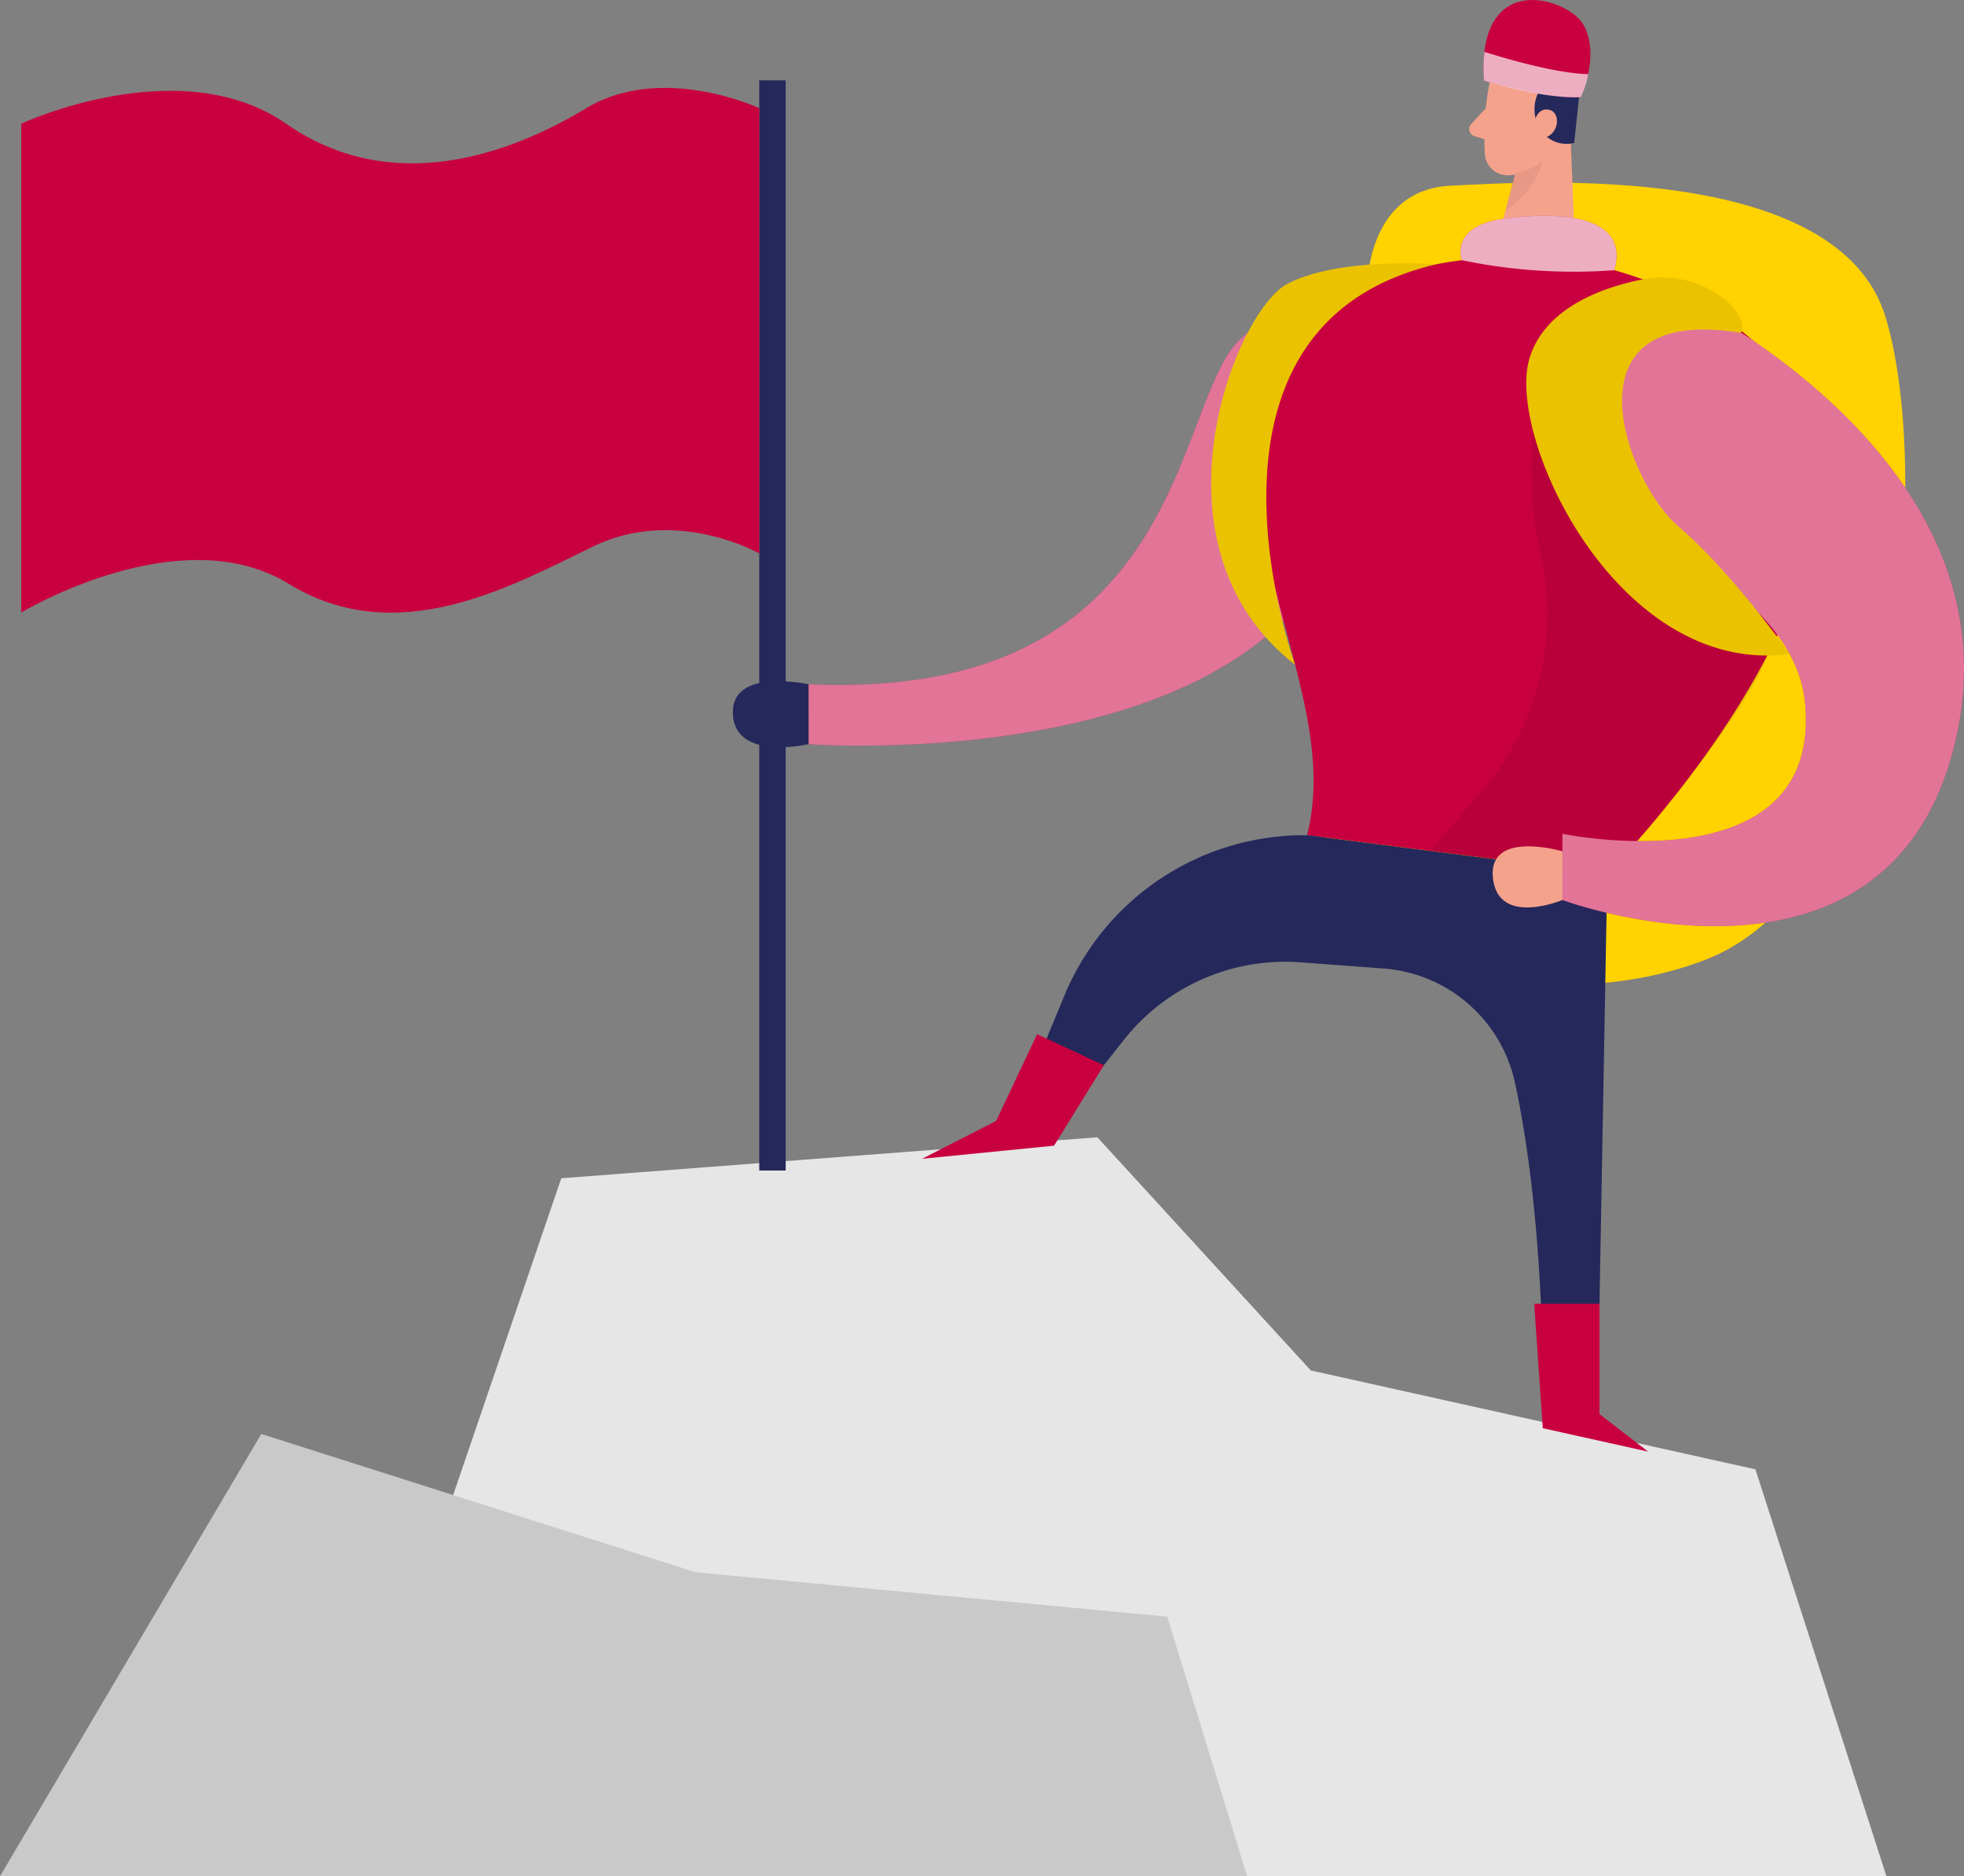 <svg xmlns="http://www.w3.org/2000/svg" width="208.959" height="199.623" viewBox="0 0 208.959 199.623">
  <rect x="0" y="0" width="208.959" height="199.623" fill="#808080" stroke="none"/>
  <g id="组_866" data-name="组 866" transform="translate(-1228.724 -1607.469)">
    <g id="rocks_adventure-23" transform="translate(1228.724 1728.47)">
      <path id="路径_853" data-name="路径 853" d="M100.22,382.282H266.552l-13.94-43.294-47.3-10.518-22.714-24.81-57.035,4.36Z" transform="translate(-65.846 -303.66)" fill="#e6e6e6"/>
      <path id="路径_854" data-name="路径 854" d="M34.63,410.947l27.8-47.057,46.213,14.716,50.17,4.722,8.511,27.619Z" transform="translate(-34.63 -332.325)" fill="#c9c9c9"/>
    </g>
    <g id="person_flag_adventure-23" transform="translate(1230.983 1607.469)">
      <path id="路径_855" data-name="路径 855" d="M304.963,120.716s0-10.1,8.841-10.534,41.255-2.594,46.287,13.988,1.876,60.353-19.255,68.4-43.886-5.031-43.886-5.031,16.524-32.781,8.013-66.825Z" transform="translate(-161.733 -90.423)" fill="#ffd200"/>
      <path id="路径_856" data-name="路径 856" d="M264.9,126.67s-12.96,1.122-20.172,7.83-5.534,38.572-45.951,36.727V177.6s49.473,3.689,57.355-24.653Z" transform="translate(-115.011 -98.426)" fill="#c9003f"/>
      <g id="组_858" data-name="组 858" transform="translate(83.769 28.244)" opacity="0.46">
        <path id="路径_857" data-name="路径 857" d="M264.9,126.67s-12.96,1.122-20.172,7.83-5.534,38.572-45.951,36.727V177.6s49.473,3.689,57.355-24.653Z" transform="translate(-198.78 -126.67)" fill="#fff"/>
      </g>
      <path id="路径_858" data-name="路径 858" d="M336.557,85.926A30.188,30.188,0,0,0,336,93.97a2.438,2.438,0,0,0,2.751,2.1,5.382,5.382,0,0,0,4.659-3.527l1.939-4.041a4.363,4.363,0,0,0-1.357-4.853c-2.484-2.28-6.975-.645-7.431,2.28Z" transform="translate(-180.267 -77.439)" fill="#f4a28c"/>
      <path id="路径_859" data-name="路径 859" d="M345.865,95.27l.629,15.9-8.784-.278,3.066-11.456Z" transform="translate(-181.131 -83.482)" fill="#f4a28c"/>
      <path id="路径_860" data-name="路径 860" d="M342.378,78.628c.776.016,1.347.818,1.95,1.258A4.956,4.956,0,0,1,346.3,84.56l-.655,6.2a3.293,3.293,0,0,1-3.8-1.777,4.05,4.05,0,0,1,.524-4.413,19.593,19.593,0,0,1-4.486-.183,4.421,4.421,0,0,1-1.431-.472s-2.075-5.429,5.933-5.288Z" transform="translate(-180.417 -75.56)" fill="#24285b"/>
      <path id="路径_861" data-name="路径 861" d="M346.01,96.569s.257-1.85,1.635-1.541,1.022,2.987-.9,3.013l-.734-1.467Z" transform="translate(-185.082 -83.35)" fill="#f4a28c"/>
      <path id="路径_862" data-name="路径 862" d="M334.664,94.74l-1.562,1.7a.777.777,0,0,0,.341,1.268l1.8.566-.577-3.532Z" transform="translate(-178.84 -83.229)" fill="#f4a28c"/>
      <g id="组_859" data-name="组 859" transform="translate(157.91 17.081)" opacity="0.31">
        <path id="路径_863" data-name="路径 863" d="M341.209,106.717a5.745,5.745,0,0,0,3.019-1.347s-.466,2.872-3.978,5.351Z" transform="translate(-340.25 -105.37)" fill="#ce8172"/>
      </g>
      <path id="路径_864" data-name="路径 864" d="M323.654,125.348l-8.783-.278s-23.536.372-25,17.525,8.579,30.543,5.23,43.928l31.948,4.077s52.355-52.612-3.391-65.258Z" transform="translate(-158.292 -97.664)" fill="#c9003f"/>
      <g id="组_860" data-name="组 860" transform="translate(149.897 45.853)" opacity="0.08">
        <path id="路径_865" data-name="路径 865" d="M335.924,160.27a42.386,42.386,0,0,0,.728,12.845,28.926,28.926,0,0,1-6.147,25.413l-5.545,6.425,18.862,2.411s14.365-15.7,17.017-23.2-3.223-15.948-3.223-15.948l-21.686-7.94Z" transform="translate(-324.96 -160.27)" fill="#000001"/>
      </g>
      <path id="路径_866" data-name="路径 866" d="M293.019,245.034h0l-21.1-2.694h-.561a27.635,27.635,0,0,0-25.266,17.069l-5.078,12.284,4.025,1.761,7.389-9.344a21.885,21.885,0,0,1,18.788-8.249l8.789.655A15.48,15.48,0,0,1,294.01,268.56c3.155,14.465,2.987,32.1,2.987,32.1h5.875l.985-54.242-10.843-1.384Z" transform="translate(-135.11 -153.476)" fill="#24285b"/>
      <path id="路径_867" data-name="路径 867" d="M353.2,144a12.758,12.758,0,0,1,18.531-4.6c10.77,7.274,26.544,21.775,22.022,42.34-6.708,30.522-41.926,17.441-41.926,17.441v-7.044s27.5,5.7,25.827-13.752C376.257,162.176,346.086,158.224,353.2,144Z" transform="translate(-187.851 -103.425)" fill="#c9003f"/>
      <g id="组_861" data-name="组 861" transform="translate(163.979 33.749)" opacity="0.46">
        <path id="路径_868" data-name="路径 868" d="M353.2,144a12.758,12.758,0,0,1,18.531-4.6c10.77,7.274,26.544,21.775,22.022,42.34-6.708,30.522-41.926,17.441-41.926,17.441v-7.044s27.5,5.7,25.827-13.752C376.257,162.176,346.086,158.224,353.2,144Z" transform="translate(-351.83 -137.174)" fill="#fff"/>
      </g>
      <path id="路径_869" data-name="路径 869" d="M345.089,245.126s-7.971-2.358-7.405,2.851,7.405,2.322,7.405,2.322Z" transform="translate(-181.105 -154.548)" fill="#f4a28c"/>
      <path id="路径_870" data-name="路径 870" d="M365.731,131.55a10.747,10.747,0,0,0-9.166-2.164c-4.172.875-10.094,3.029-11.724,8.307-2.589,8.385,9.381,33.908,27.671,31.492,0,0-6.111-8.684-11.813-13.547s-12.567-23.8,6.63-20.622C367.329,135.014,368.126,133.578,365.731,131.55Z" transform="translate(-184.358 -99.6)" fill="#ffd200"/>
      <g id="组_862" data-name="组 862" transform="translate(160.132 29.538)" opacity="0.08">
        <path id="路径_871" data-name="路径 871" d="M365.731,131.55a10.747,10.747,0,0,0-9.166-2.164c-4.172.875-10.094,3.029-11.724,8.307-2.589,8.385,9.381,33.908,27.671,31.492,0,0-6.111-8.684-11.813-13.547s-12.567-23.8,6.63-20.622C367.329,135.014,368.126,133.578,365.731,131.55Z" transform="translate(-344.49 -129.138)" fill="#000001"/>
      </g>
      <path id="路径_872" data-name="路径 872" d="M191.455,211.39s-8.3-1.845-8.05,3.186,8.05,3.186,8.05,3.186Z" transform="translate(-107.691 -138.589)" fill="#24285b"/>
      <rect id="矩形_390" data-name="矩形 390" width="2.809" height="115.989" transform="translate(78.523 8.549)" fill="#24285b"/>
      <path id="路径_873" data-name="路径 873" d="M117.463,92.779s-10.351-4.858-18.4,0S78.434,102.3,67.114,94.43s-28.174,0-28.174,0V146.44s16.854-10.167,28.426-3.071,23.646.3,32.451-3.973,17.646.755,17.646.755V92.779Z" transform="translate(-38.94 -81.269)" fill="#c9003f"/>
      <path id="路径_874" data-name="路径 874" d="M234.062,282.74l7.1,3.3-5.3,8.558-14.04,1.394,7.882-4.025Z" transform="translate(-125.977 -172.703)" fill="#c9003f"/>
      <path id="路径_875" data-name="路径 875" d="M346.09,337.46h6.949V349.2l5.167,3.988-11.2-2.489Z" transform="translate(-185.12 -198.745)" fill="#c9003f"/>
      <path id="路径_876" data-name="路径 876" d="M335.844,81.347s6.593,2.012,10.3,1.761c0,0,2.075-4.355.32-7.641-1.541-2.882-11.414-6.132-10.623,5.88Z" transform="translate(-180.219 -72.777)" fill="#c9003f"/>
      <g id="组_863" data-name="组 863" transform="translate(155.573 5.515)" opacity="0.68">
        <path id="路径_877" data-name="路径 877" d="M335.9,83.3s6.881,2.269,11.037,2.379a10.3,10.3,0,0,1-.786,2.437s-3.469.346-10.3-1.761A14.681,14.681,0,0,1,335.9,83.3Z" transform="translate(-335.792 -83.3)" fill="#fff"/>
      </g>
      <path id="路径_878" data-name="路径 878" d="M304.475,126.327s-10.324-.8-15.859,2.091-15.46,27.829.823,40.516C289.439,168.935,276.306,132.915,304.475,126.327Z" transform="translate(-153.913 -98.214)" fill="#ffd200"/>
      <g id="组_864" data-name="组 864" transform="translate(126.606 28.011)" opacity="0.08">
        <path id="路径_879" data-name="路径 879" d="M304.475,126.327s-10.324-.8-15.859,2.091-15.46,27.829.823,40.516C289.439,168.935,276.306,132.915,304.475,126.327Z" transform="translate(-280.519 -126.225)" fill="#000001"/>
      </g>
      <path id="路径_880" data-name="路径 880" d="M331.251,121.313s-1.321-3.606,4.423-4.4,13.526-.514,11.813,5.466a58.4,58.4,0,0,1-16.241-1.069Z" transform="translate(-177.995 -93.63)" fill="#c9003f"/>
      <g id="组_865" data-name="组 865" transform="translate(153.125 22.963)" opacity="0.68">
        <path id="路径_881" data-name="路径 881" d="M331.251,121.313s-1.321-3.606,4.423-4.4,13.526-.514,11.813,5.466a58.4,58.4,0,0,1-16.241-1.069Z" transform="translate(-331.12 -116.593)" fill="#fff"/>
      </g>
    </g>
  </g>
</svg>
